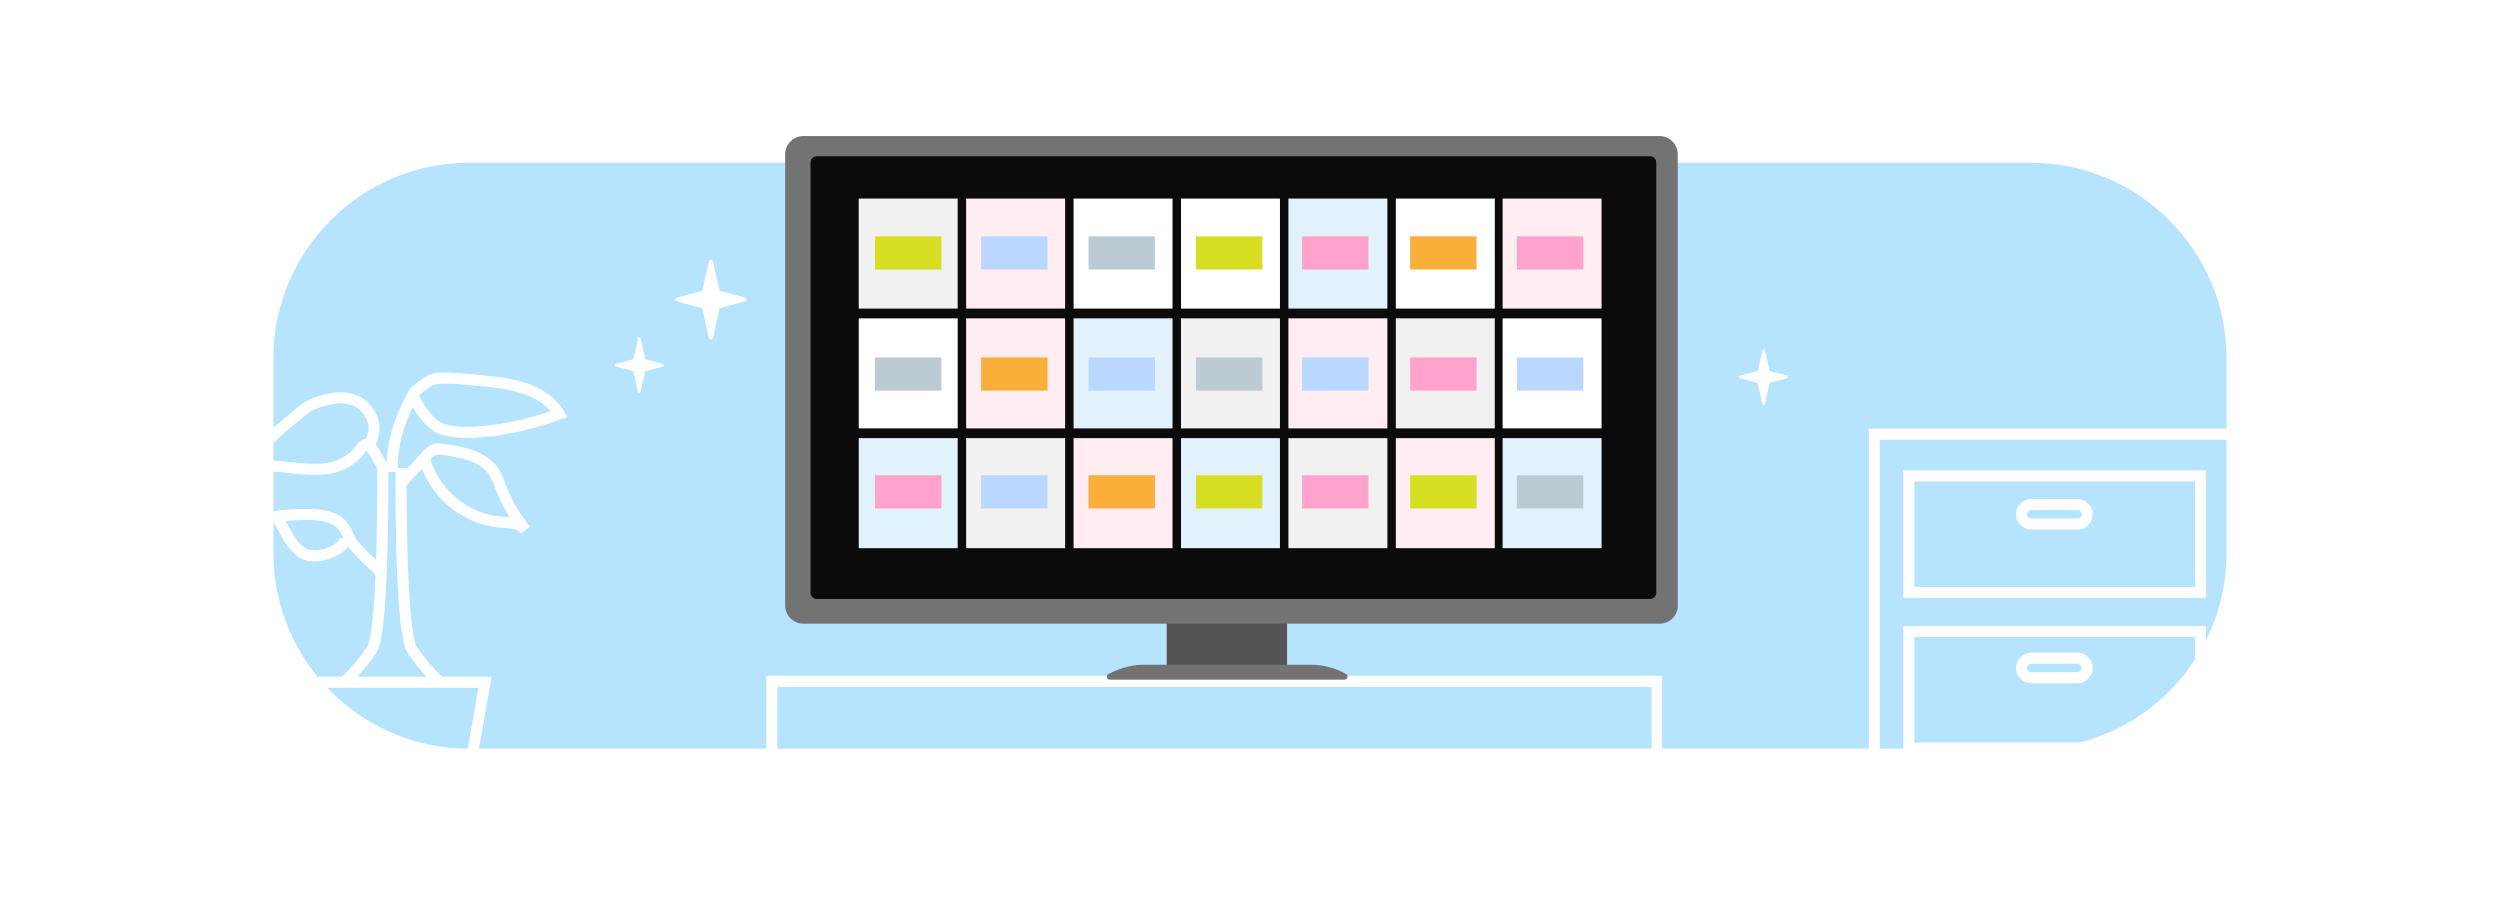 <?xml version="1.0" encoding="utf-8"?>
<!-- Generator: Adobe Illustrator 26.3.1, SVG Export Plug-In . SVG Version: 6.00 Build 0)  -->
<svg version="1.1" id="レイヤー_1" xmlns="http://www.w3.org/2000/svg" xmlns:xlink="http://www.w3.org/1999/xlink" x="0px"
	 y="0px" width="384px" height="140px" viewBox="0 0 384 140" style="enable-background:new 0 0 384 140;" xml:space="preserve">
<style type="text/css">
	.st0{fill:#FFFFFF;}
	.st1{fill:#B6E4FF;}
	.st2{clip-path:url(#SVGID_00000128483289172609089920000015651142678369302204_);}
	.st3{fill:none;stroke:#FFFFFF;stroke-width:1.7;stroke-miterlimit:10;}
	.st4{fill:#545454;}
	.st5{fill:#737373;}
	.st6{opacity:0.9;}
	.st7{fill:#F1F1F1;}
	.st8{fill:#FFEDF1;}
	.st9{fill:#E2F2FD;}
	.st10{fill:#D8DF22;}
	.st11{fill:#BAD7FF;}
	.st12{fill:#BCCBD3;}
	.st13{fill:#FFA3CC;}
	.st14{fill:#FAAF3B;}
</style>
<g>
	<rect class="st0" width="384" height="140"/>
</g>
<g>
	<path class="st1" d="M312,115H72c-16.5,0-30-13.5-30-30V55c0-16.5,13.5-30,30-30h240c16.5,0,30,13.5,30,30v30
		C342,101.5,328.5,115,312,115z"/>
	<g>
		<g>
			<defs>
				<rect id="SVGID_1_" x="41.7" y="12.4" width="300.4" height="106"/>
			</defs>
			<clipPath id="SVGID_00000178173604338922423570000016691565977621245322_">
				<use xlink:href="#SVGID_1_"  style="overflow:visible;"/>
			</clipPath>
			<g style="clip-path:url(#SVGID_00000178173604338922423570000016691565977621245322_);">
				<g>
					<g>
						<g>
							<path class="st0" d="M253.7,105.5v29.6H119.4v-29.6H253.7 M255.4,103.8H117.7v33h137.6V103.8L255.4,103.8z"/>
						</g>
						<g>
							<path class="st0" d="M271.1,53.8l0.7,3.1c0,0.1,0.1,0.1,0.1,0.1l2.6,0.7c0.2,0.1,0.2,0.4,0,0.4l-2.6,0.7
								c-0.1,0-0.1,0.1-0.1,0.1l-0.7,3.1c-0.1,0.2-0.4,0.2-0.4,0l-0.7-3.1c0-0.1-0.1-0.1-0.1-0.1l-2.6-0.7c-0.2-0.1-0.2-0.4,0-0.4
								l2.6-0.7c0.1,0,0.1-0.1,0.1-0.1l0.7-3.1C270.7,53.6,271,53.6,271.1,53.8z"/>
							<path class="st0" d="M98.4,52l0.7,3.1c0,0.1,0.1,0.1,0.1,0.1l2.6,0.7c0.2,0.1,0.2,0.4,0,0.4L99.2,57c-0.1,0-0.1,0.1-0.1,0.1
								l-0.7,3.1c-0.1,0.2-0.4,0.2-0.4,0l-0.7-3.1c0-0.1-0.1-0.1-0.1-0.1l-2.6-0.7c-0.2-0.1-0.2-0.4,0-0.4l2.6-0.7
								c0.1,0,0.1-0.1,0.1-0.1L98,52C98,51.7,98.3,51.7,98.4,52z"/>
							<path class="st0" d="M109.5,40.1l1,4.4c0,0.1,0.1,0.2,0.2,0.2l3.7,1c0.3,0.1,0.3,0.5,0,0.6l-3.7,1c-0.1,0-0.2,0.1-0.2,0.2
								l-1,4.4c-0.1,0.3-0.5,0.3-0.6,0l-1-4.4c0-0.1-0.1-0.2-0.2-0.2l-3.7-1c-0.3-0.1-0.3-0.5,0-0.6l3.7-1c0.1,0,0.2-0.1,0.2-0.2
								l1-4.4C109,39.8,109.4,39.8,109.5,40.1z"/>
						</g>
						<g>
							<rect x="287.9" y="66.7" class="st3" width="55.3" height="70.2"/>
							<rect x="293.2" y="73.1" class="st3" width="44.8" height="17.9"/>
							<path class="st3" d="M319.1,80.5H312c-0.8,0-1.5-0.7-1.5-1.5v0c0-0.8,0.7-1.5,1.5-1.5h7.1c0.8,0,1.5,0.7,1.5,1.5v0
								C320.6,79.9,319.9,80.5,319.1,80.5z"/>
							<path class="st3" d="M319.1,104.1H312c-0.8,0-1.5-0.7-1.5-1.5v0c0-0.8,0.7-1.5,1.5-1.5h7.1c0.8,0,1.5,0.7,1.5,1.5v0
								C320.6,103.4,319.9,104.1,319.1,104.1z"/>
							<path class="st3" d="M319.1,125.4H312c-0.8,0-1.5-0.7-1.5-1.5v0c0-0.8,0.7-1.5,1.5-1.5h7.1c0.8,0,1.5,0.7,1.5,1.5v0
								C320.6,124.7,319.9,125.4,319.1,125.4z"/>
							<rect x="293.2" y="97" class="st3" width="44.8" height="17.9"/>
							<rect x="293.2" y="119" class="st3" width="44.8" height="17.9"/>
						</g>
						<g>
							<polygon class="st3" points="46.5,104.8 74.5,104.8 68.2,140.7 52.1,140.7 							"/>
							<g>
								<g>
									<path class="st3" d="M58.8,71.9c0,0,0.2,25-1.7,27.9c-1.9,2.9-4.1,4.8-4.1,4.8"/>
									<path class="st3" d="M61.6,71.9c0,0-0.2,25,1.7,27.9c1.9,2.9,4.1,4.8,4.1,4.8"/>
								</g>
								<path class="st3" d="M56.7,68.1c1-1.3,0.9-3.1,0.3-4.2c-0.6-1.1-1.2-1.8-2.3-2.3c-0.6-0.3-2-0.6-2.7-0.5
									c-1.3,0.1-2.8,0.5-4,1c-0.6,0.2-1.1,0.6-1.6,1c-3.3,2.7-6.8,5.5-8.8,9.2c2.3-1.1,5-0.7,7.6-0.4c1.8,0.2,3.7,0.3,5.5,0
									c1.8-0.4,3.5-1.3,4.6-2.8c0.3-0.5,0.8-1,1.3-0.8c0.2,0.1,0.4,0.3,0.5,0.5c0.7,1.2,1.4,2.4,2.1,3.6"/>
								<path class="st3" d="M61.6,74.2c1.4-1.5,2.8-3,4.2-4.5c0.2-0.2,0.5-0.5,0.8-0.6c0.4-0.2,0.9-0.1,1.3-0.1
									c2.9,0.4,6.3,1,7.9,3.4c0.5,0.7,0.8,1.6,1.1,2.4c0.9,2.4,2.2,4.6,3.8,6.6c-0.8-1.1-2.4-1.1-3.8-1.2
									c-5.5-0.4-10.6-4.7-11.8-10.2"/>
								<path class="st3" d="M60.2,72.5c0-4.5,1.1-8,3.3-12c0.3-0.6,1.8-1.6,2.3-1.9c0.5-0.3,1.2-0.5,1.8-0.5
									c2.2-0.1,4.4,0.2,6.6,0.4c2.2,0.2,4.4,0.5,6.5,1.2c2.1,0.7,4.1,2,5.2,3.9c-3.9,1.4-7.9,2.4-12,2.7c-2,0.2-4.1,0.2-6-0.4
									c-1.9-0.6-3.9-3.6-4.6-5.5"/>
								<path class="st3" d="M58.6,88c-2-2-2.4-2.2-4.2-4.2c-1-1.2-1-2.4-2.2-3.5c-1.9-1.7-6.3-1.3-8.7-1.1c-0.3,0-0.6,0-1,0.1
									c0.4,0.7,0.7,1.3,1.1,2c0.8,1.5,1.7,3.1,3.2,3.8c1.6,0.8,5.5-0.2,6.3-2.2"/>
							</g>
						</g>
					</g>
				</g>
			</g>
		</g>
	</g>
	<g>
		<g>
			<rect x="179.2" y="94.6" class="st4" width="18.5" height="8.9"/>
			<path class="st5" d="M170.5,104.4c-0.5,0-0.7-0.7-0.2-0.9c1.2-0.6,3.1-1.4,5.4-1.4h25.6c2.3,0,4.2,0.7,5.4,1.4
				c0.5,0.2,0.3,0.9-0.2,0.9H170.5z"/>
			<g>
				<path class="st5" d="M254.9,95.8H123.4c-1.6,0-2.8-1.3-2.8-2.8V23.7c0-1.6,1.3-2.8,2.8-2.8h131.5c1.6,0,2.8,1.3,2.8,2.8v69.2
					C257.8,94.5,256.5,95.8,254.9,95.8z"/>
			</g>
		</g>
		<g>
			<g>
				<g class="st6">
					<g>
						<path d="M253.4,92H125.5c-0.6,0-1-0.4-1-1V25c0-0.6,0.4-1,1-1h127.9c0.6,0,1,0.4,1,1v66C254.4,91.6,254,92,253.4,92z"/>
					</g>
				</g>
			</g>
		</g>
	</g>
</g>
<g>
	<g>
		<rect x="131.9" y="30.5" class="st7" width="15.2" height="16.9"/>
		<rect x="148.4" y="30.5" class="st8" width="15.2" height="16.9"/>
		<rect x="164.9" y="30.5" class="st0" width="15.2" height="16.9"/>
		<rect x="181.4" y="30.5" class="st0" width="15.2" height="16.9"/>
		<rect x="197.9" y="30.5" class="st9" width="15.2" height="16.9"/>
		<rect x="214.4" y="30.5" class="st0" width="15.2" height="16.9"/>
		<rect x="230.8" y="30.5" class="st8" width="15.2" height="16.9"/>
	</g>
	<g>
		<rect x="131.9" y="48.9" class="st0" width="15.2" height="16.9"/>
		<rect x="148.4" y="48.9" class="st8" width="15.2" height="16.9"/>
		<rect x="164.9" y="48.9" class="st9" width="15.2" height="16.9"/>
		<rect x="181.4" y="48.9" class="st7" width="15.2" height="16.9"/>
		<rect x="197.9" y="48.9" class="st8" width="15.2" height="16.9"/>
		<rect x="214.4" y="48.9" class="st7" width="15.2" height="16.9"/>
		<rect x="230.8" y="48.9" class="st0" width="15.2" height="16.9"/>
	</g>
	<g>
		<rect x="131.9" y="67.3" class="st9" width="15.2" height="16.9"/>
		<rect x="148.4" y="67.3" class="st7" width="15.2" height="16.9"/>
		<rect x="164.9" y="67.3" class="st8" width="15.2" height="16.9"/>
		<rect x="181.4" y="67.3" class="st9" width="15.2" height="16.9"/>
		<rect x="197.9" y="67.3" class="st7" width="15.2" height="16.9"/>
		<rect x="214.4" y="67.3" class="st8" width="15.2" height="16.9"/>
		<rect x="230.8" y="67.3" class="st9" width="15.2" height="16.9"/>
	</g>
</g>
<g>
	<g>
		<rect x="134.4" y="36.3" class="st10" width="10.2" height="5.1"/>
		<rect x="150.7" y="36.3" class="st11" width="10.2" height="5.1"/>
		<rect x="167.2" y="36.3" class="st12" width="10.2" height="5.1"/>
	</g>
	<g>
		<rect x="183.7" y="36.3" class="st10" width="10.2" height="5.1"/>
		<rect x="200" y="36.3" class="st13" width="10.2" height="5.1"/>
		<rect x="216.6" y="36.3" class="st14" width="10.2" height="5.1"/>
		<rect x="233" y="36.3" class="st13" width="10.2" height="5.1"/>
	</g>
</g>
<g>
	<g>
		<rect x="134.4" y="54.9" class="st12" width="10.2" height="5.1"/>
		<rect x="150.7" y="54.9" class="st14" width="10.2" height="5.1"/>
		<rect x="167.2" y="54.9" class="st11" width="10.2" height="5.1"/>
	</g>
	<g>
		<rect x="183.7" y="54.9" class="st12" width="10.2" height="5.1"/>
		<rect x="200" y="54.9" class="st11" width="10.2" height="5.1"/>
		<rect x="216.6" y="54.9" class="st13" width="10.2" height="5.1"/>
		<rect x="233" y="54.9" class="st11" width="10.2" height="5.1"/>
	</g>
</g>
<g>
	<g>
		<rect x="134.4" y="73" class="st13" width="10.2" height="5.1"/>
		<rect x="150.7" y="73" class="st11" width="10.2" height="5.1"/>
		<rect x="167.2" y="73" class="st14" width="10.2" height="5.1"/>
	</g>
	<g>
		<rect x="183.7" y="73" class="st10" width="10.2" height="5.1"/>
		<rect x="200" y="73" class="st13" width="10.2" height="5.1"/>
		<rect x="216.6" y="73" class="st10" width="10.2" height="5.1"/>
		<rect x="233" y="73" class="st12" width="10.2" height="5.1"/>
	</g>
</g>
</svg>

